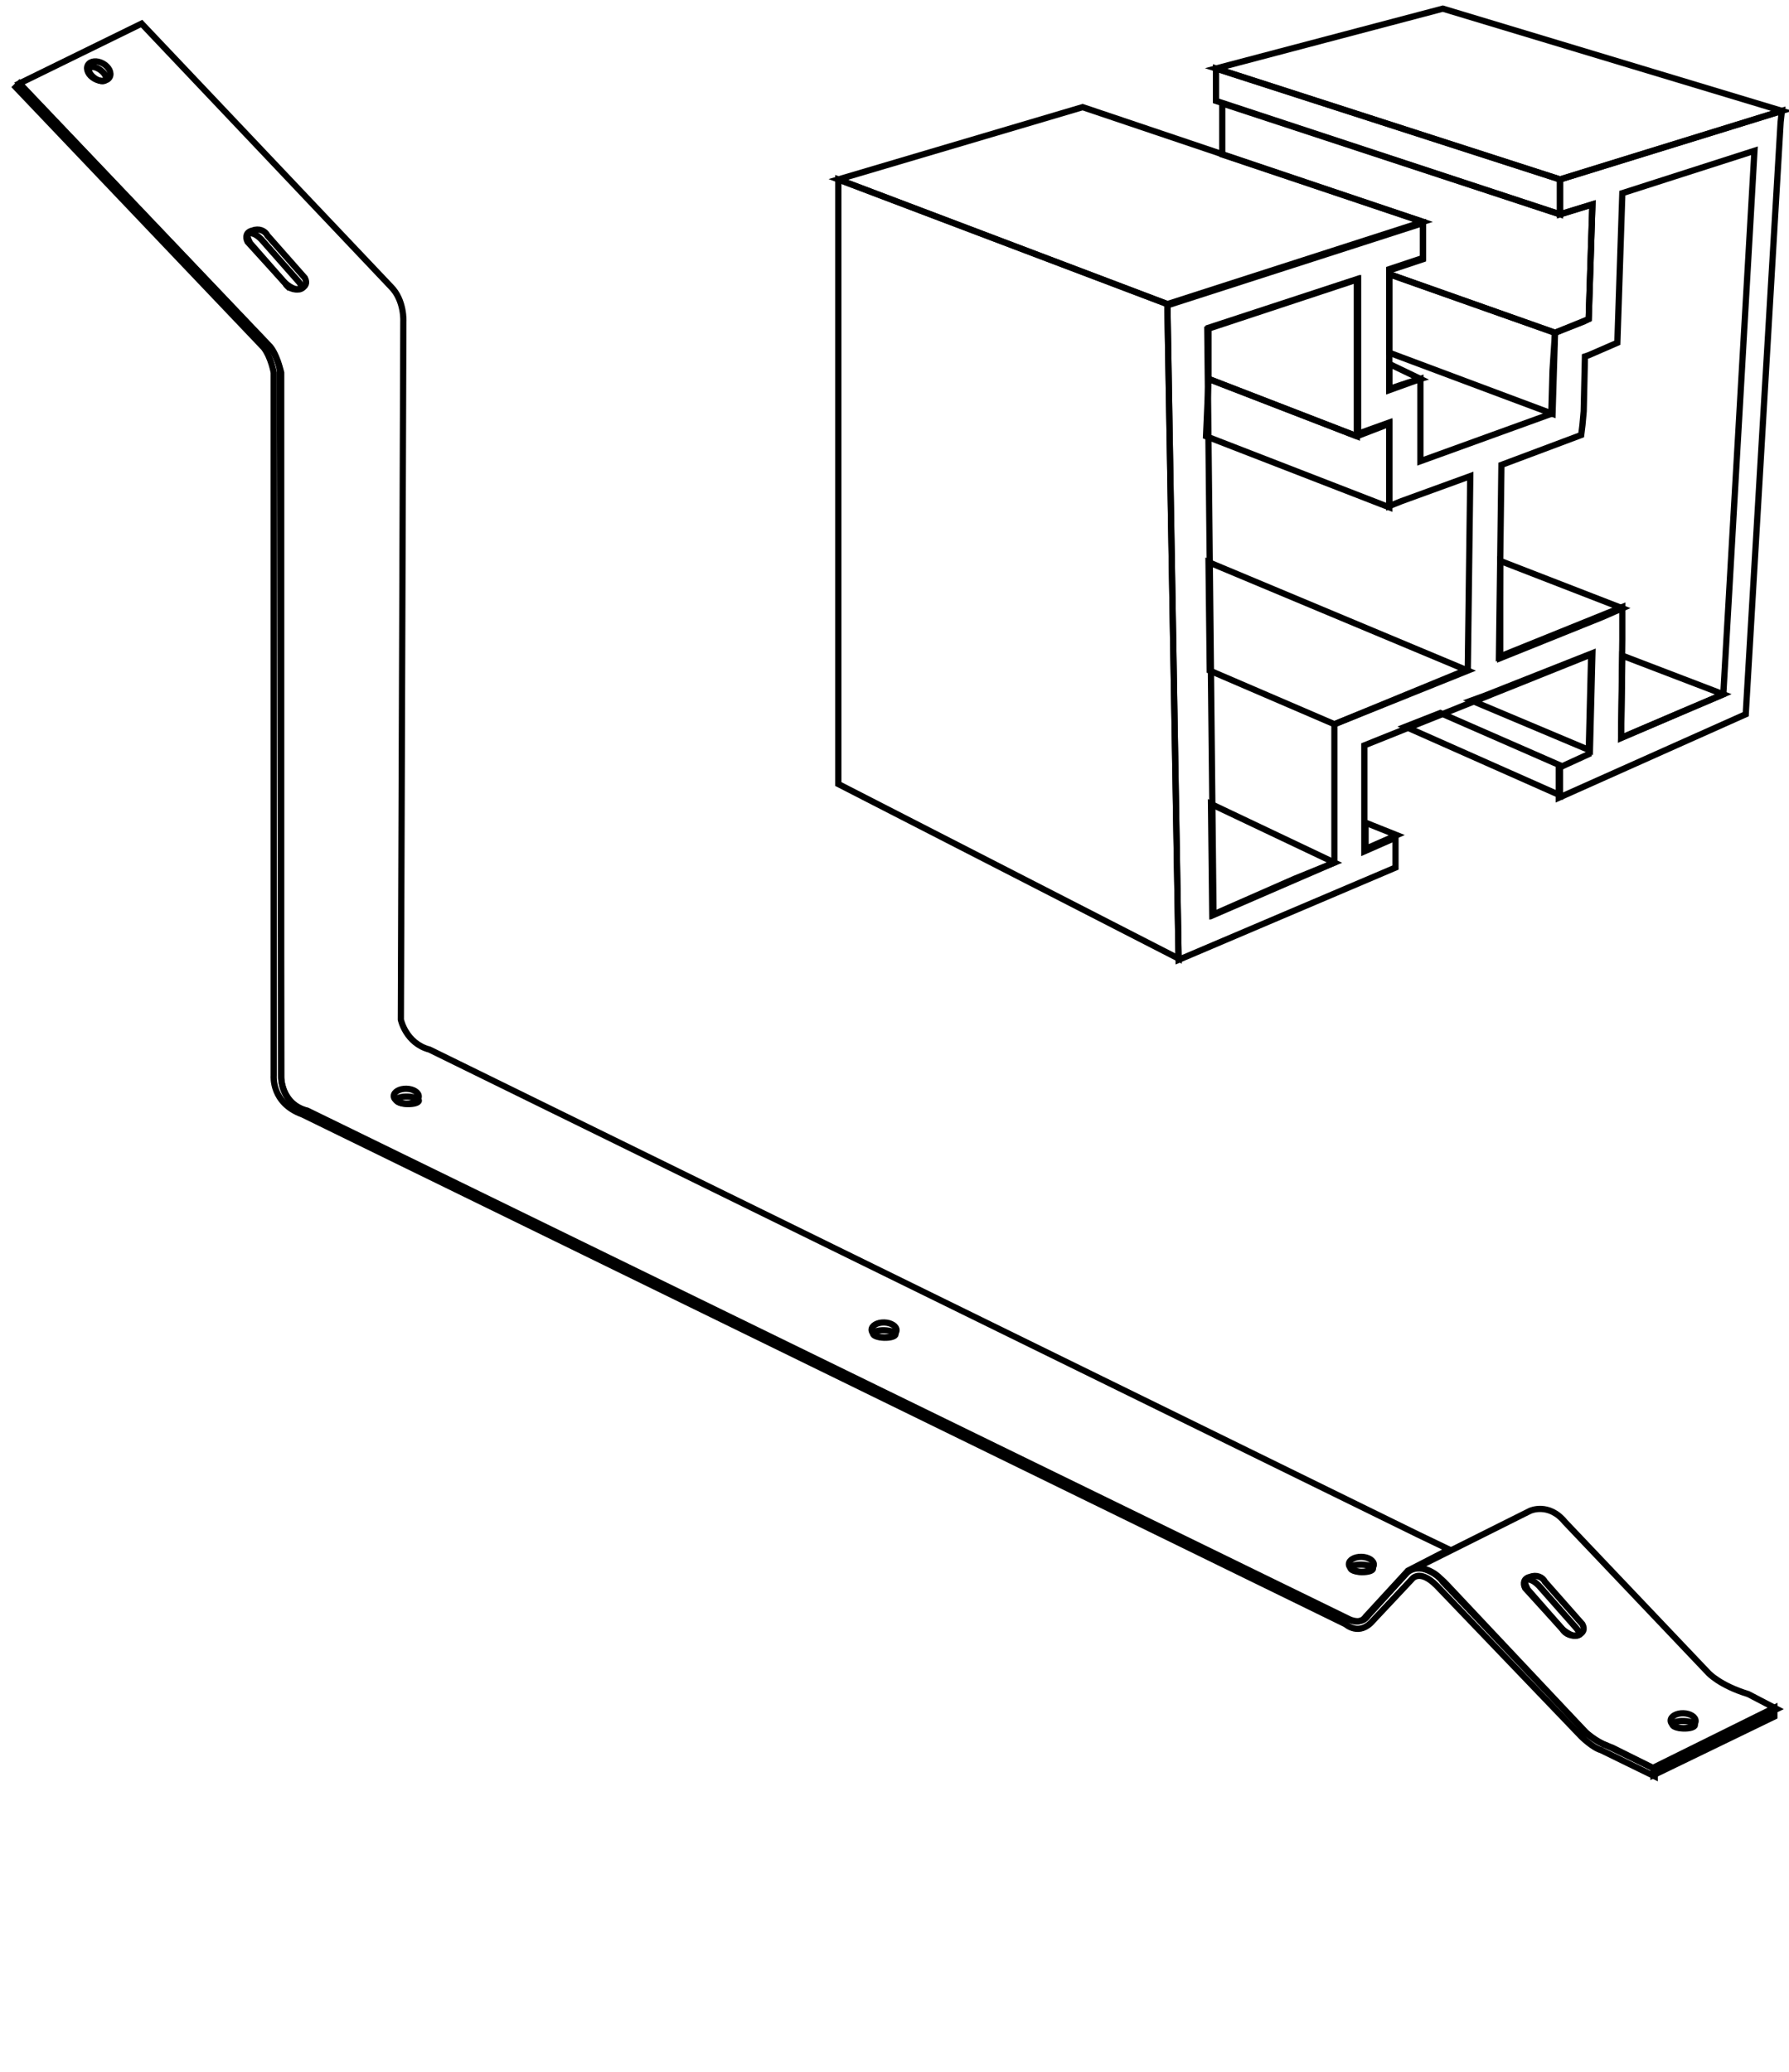 <?xml version="1.0" encoding="UTF-8" standalone="no"?>
<!-- Created with Inkscape (http://www.inkscape.org/) -->

<svg
   width="38.036mm"
   height="44.042mm"
   viewBox="0 0 38.036 44.042"
   version="1.1"
   id="svg1"
   xml:space="preserve"
   sodipodi:docname="ballast-alu-30.svg"
   inkscape:version="1.3 (0e150ed6c4, 2023-07-21)"
   xmlns:inkscape="http://www.inkscape.org/namespaces/inkscape"
   xmlns:sodipodi="http://sodipodi.sourceforge.net/DTD/sodipodi-0.dtd"
   xmlns="http://www.w3.org/2000/svg"
   xmlns:svg="http://www.w3.org/2000/svg"><sodipodi:namedview
     id="namedview1"
     pagecolor="#505050"
     bordercolor="#eeeeee"
     borderopacity="1"
     inkscape:showpageshadow="0"
     inkscape:pageopacity="0"
     inkscape:pagecheckerboard="0"
     inkscape:deskcolor="#505050"
     inkscape:document-units="mm"
     inkscape:zoom="5.4007039"
     inkscape:cx="71.935068"
     inkscape:cy="83.229892"
     inkscape:window-width="1920"
     inkscape:window-height="1137"
     inkscape:window-x="-8"
     inkscape:window-y="-8"
     inkscape:window-maximized="1"
     inkscape:current-layer="layer1" /><defs
     id="defs1" /><g
     inkscape:label="Warstwa 1"
     inkscape:groupmode="layer"
     id="layer1"
     transform="translate(-22.519,-104.473)"><g
       id="g1"
       transform="matrix(0.265,0,0,0.265,12.253,31.676)"><g
         id="g5"
         inkscape:export-filename=".\g5.png"
         inkscape:export-xdpi="98.610992"
         inkscape:export-ydpi="98.610992"><g
           id="g58">&#10;	<g
   id="g43">&#10;		<path
   class="st4"
   d="m 181.7,283.6 -17.8,5.5 v 2.8 l 2.6,-0.8 -0.3,9.2 -0.4,0.2 v 0 l -2.3,0.9 -0.2,3 -0.1,3.5 -10.5,3.8 v -6.6 l -2.5,0.9 v -9.6 l 2.7,-0.9 v -2.9 l -20.5,6.6 0.9,52.5 17.4,-7.4 v -2.4 l -2.5,1.1 v -8.5 l 18.2,-7.3 -0.2,8 -2.4,1.1 v 2.4 l 15,-6.7 2.8,-47.5 v 0 z m -35.9,49.2 v 2.5 8.6 l -9.7,4.2 v 0 l -0.5,-47 12.1,-4 v 12.4 l 2.5,-0.9 v 6.7 l 1,-0.4 5.5,-2 -0.2,15.5 z m 31.2,-2.4 -8.2,3.5 0.1,-7.9 v 0 -2.6 l -9.9,4 0.2,-15.4 6.4,-2.4 0.1,-0.8 0.1,-1.1 0.1,-4.4 0.3,-0.1 v 0 l 2.3,-1 0.1,-3 0.3,-9 10.6,-3.4 z"
   id="path28" />&#10;		<polygon
   class="st4"
   points="163.9,338.5 163.9,336.1 154.3,331.9 151.5,333 "
   id="polygon28" />&#10;		<polygon
   class="st4"
   points="163.9,291.9 163.9,289.1 136.3,280.2 136.3,282.8 "
   id="polygon29" />&#10;		<polygon
   class="st4"
   points="163.9,289.1 136.3,280.2 154.5,275.4 181.7,283.6 "
   id="polygon30" />&#10;		<polygon
   class="st4"
   points="132.4,299.1 106,289.1 125.6,283.3 152.9,292.5 "
   id="polygon31" />&#10;		<polygon
   class="st4"
   points="106,337.6 106,289.1 132.4,299.1 133.3,351.6 "
   id="polygon32" />&#10;		<polygon
   class="st4"
   points="150.2,305.9 150.2,303.9 152.7,305.1 151.7,305.4 "
   id="polygon33" />&#10;		<polygon
   class="st4"
   points="150.2,303 150.2,296.7 163.5,301.4 163.3,307.9 "
   id="polygon34" />&#10;		<polygon
   class="st4"
   points="166.2,300.3 163.5,301.4 150.2,296.7 150.2,296.3 152.9,295.4 152.9,292.5 136.8,287.1 136.8,283 163.9,291.9 166.5,291.1 "
   id="polygon35" />&#10;		<polygon
   class="st4"
   points="166.3,334.9 166.5,327.1 157.9,330.5 156.8,330.9 "
   id="polygon36" />&#10;		<polygon
   class="st4"
   points="148.3,342.8 148.3,341.5 148.3,340.7 150.8,341.7 "
   id="polygon37" />&#10;		<polygon
   class="st4"
   points="135.7,305.1 135.7,301 147.6,297.1 147.6,309.7 "
   id="polygon38" />&#10;		<polygon
   class="st4"
   points="150.2,308.7 150.2,315.4 135.5,309.7 135.7,305.1 147.6,309.7 "
   id="polygon39" />&#10;		<polygon
   class="st4"
   points="145.8,332.8 135.8,328.5 135.7,319.8 156.5,328.5 "
   id="polygon40" />&#10;		<polygon
   class="st4"
   points="136,348.1 135.9,339.2 145.8,343.9 142.6,345.2 "
   id="polygon41" />&#10;		<polygon
   class="st4"
   points="159.1,327.5 159.1,319.7 168.9,323.5 167.3,324.2 "
   id="polygon42" />&#10;		<polygon
   class="st4"
   points="168.8,333.9 168.9,327.3 177,330.4 173.7,331.8 "
   id="polygon43" />&#10;	</g>&#10;	<g
   id="g57">&#10;		<path
   class="st4"
   d="m 60.3,302.4 c 0.6,0.5 1,2.2 1,2.2 v 56.5 c 0,0 0,2.2 2.1,2.7 l 83.6,40.8 c 0,0 1,0.5 1.5,-0.3 l 3.1,-3.4 c 0,0 1.1,-1.3 3.2,0.9 l 11.2,11.9 c 0,0 0.9,0.8 1.6,1 l 3.9,1.9 v 0.6 l -4.3,-2.1 c -0.7,-0.2 -1.6,-1.1 -1.6,-1.1 L 154,401.9 c -1.4,-1.4 -2,-0.5 -2,-0.5 l -3.1,3.3 c -1.1,1.3 -2.2,0.3 -2.2,0.3 L 63,364.1 C 60.5,363.2 60.7,361 60.7,361 v -56.4 c 0,0 -0.2,-1.2 -0.8,-2 L 40,281.7 l 0.3,-0.3 z"
   id="path43" />&#10;		<path
   class="st4"
   d="M 152.5,397.8 73.2,358.9 c -1.9,-0.5 -2.3,-2.4 -2.3,-2.4 l 0.2,-56 c 0,0 0.1,-1.7 -1,-2.8 l -20,-21.1 -9.8,4.8 20,21 c 0,0 0.8,1 0.9,2.1 l 0.1,56.7 c 0,0 0,2 2,2.6 l 83.6,40.8 c 1,0.5 1.4,-0.2 1.4,-0.2 l 3.4,-3.7 3.3,-1.7 z"
   id="path44" />&#10;		<path
   class="st4"
   d="m 154.5,401.6 11.3,11.9 c 0,0 0.8,0.9 2.3,1.4 l 3.4,1.7 9.8,-4.8 -2.3,-1.2 c -2.3,-0.7 -3.2,-1.7 -3.2,-1.7 l -11.5,-12.1 c -1.3,-1.6 -2.8,-0.9 -2.8,-0.9 l -9.2,4.6 c -0.2,-0.1 1.4,-0.1 2.2,1.1 z"
   id="path45" />&#10;		<polygon
   class="st4"
   points="171.4,417.1 171.4,416.5 181.1,411.7 181.1,412.4 "
   id="polygon45" />&#10;		&#10;			<ellipse
   transform="matrix(0.024,-1,1,0.024,-243.29,576.53)"
   class="st4"
   cx="173.7"
   cy="412.9"
   rx="0.6"
   ry="1"
   id="ellipse45" />&#10;		&#10;			<ellipse
   transform="matrix(0.03,-1,1,0.03,-244.493,574.368)"
   class="st4"
   cx="173.7"
   cy="413.1"
   rx="0.3"
   ry="0.9"
   id="ellipse46" />&#10;		&#10;			<ellipse
   transform="matrix(0.024,-1,1,0.024,-255.886,538.386)"
   class="st4"
   cx="147.8"
   cy="400.3"
   rx="0.6"
   ry="1"
   id="ellipse47" />&#10;		&#10;			<ellipse
   transform="matrix(0.03,-1,1,0.03,-256.942,536.301)"
   class="st4"
   cx="147.8"
   cy="400.5"
   rx="0.3"
   ry="0.9"
   id="ellipse48" />&#10;		&#10;			<ellipse
   transform="matrix(0.024,-1,1,0.024,-274.461,481.735)"
   class="st4"
   cx="109.5"
   cy="381.5"
   rx="0.6"
   ry="1"
   id="ellipse49" />&#10;		&#10;			<ellipse
   transform="matrix(0.03,-1,1,0.03,-275.299,479.764)"
   class="st4"
   cx="109.5"
   cy="381.7"
   rx="0.3"
   ry="0.9"
   id="ellipse50" />&#10;		&#10;			<ellipse
   transform="matrix(0.024,-1,1,0.024,-293.074,425.138)"
   class="st4"
   cx="71.2"
   cy="362.7"
   rx="0.6"
   ry="1"
   id="ellipse51" />&#10;		&#10;			<ellipse
   transform="matrix(0.03,-1,1,0.03,-293.693,423.281)"
   class="st4"
   cx="71.2"
   cy="363"
   rx="0.3"
   ry="0.9"
   id="ellipse52" />&#10;		&#10;			<ellipse
   transform="matrix(0.485,-0.874,0.874,0.485,-221.193,185.273)"
   class="st4"
   cx="46.8"
   cy="280.5"
   rx="0.7"
   ry="1"
   id="ellipse53" />&#10;		&#10;			<ellipse
   transform="matrix(0.589,-0.808,0.808,0.589,-207.691,152.967)"
   class="st4"
   cx="46.6"
   cy="280.7"
   rx="0.4"
   ry="0.8"
   id="ellipse54" />&#10;		<path
   class="st4"
   d="m 61.6,297.4 -3,-3.3 c -0.2,-0.4 -0.1,-0.8 0.4,-0.9 v 0 c 0.5,-0.2 1,0 1.2,0.4 l 3,3.4 c 0.2,0.4 0.1,0.7 -0.4,0.9 v 0 c -0.5,0.1 -1,-0.1 -1.2,-0.5 z"
   id="path54" />&#10;		<path
   class="st4"
   d="m 61.6,297.4 -2.8,-3.2 c -0.2,-0.4 -0.3,-0.7 -0.1,-0.8 v 0 c 0.2,0 0.5,0 1,0.5 l 3,3.4 c 0.4,0.5 0.4,0.5 0.1,0.6 h -0.3 c 0,0 -0.3,0 -0.9,-0.5 z"
   id="path55" />&#10;		<path
   class="st4"
   d="m 164.1,405.4 -3,-3.3 c -0.2,-0.4 -0.1,-0.8 0.4,-0.9 v 0 c 0.5,-0.2 1,0 1.2,0.4 l 3,3.4 c 0.2,0.4 0.1,0.7 -0.4,0.9 v 0 c -0.4,0.1 -1,-0.1 -1.2,-0.5 z"
   id="path56" />&#10;		<path
   class="st4"
   d="m 164.1,405.4 -2.8,-3.2 c -0.2,-0.4 -0.3,-0.7 -0.1,-0.8 v 0 c 0.2,0 0.5,0 1,0.5 l 3,3.4 c 0.4,0.5 0.4,0.5 0.1,0.6 H 165 c 0,0 -0.3,0 -0.9,-0.5 z"
   id="path57" />&#10;	</g>&#10;</g></g></g></g><style
     type="text/css"
     id="style1">&#10;	.st0{fill:none;}&#10;	.st1{font-family:'MyriadPro-Regular';}&#10;	.st2{font-size:12px;}&#10;	.st3{fill:none;stroke:#010202;stroke-width:0.5;stroke-miterlimit:10;}&#10;	.st4{fill:none;stroke:#000000;stroke-width:0.5;stroke-miterlimit:10;}&#10;</style></svg>

